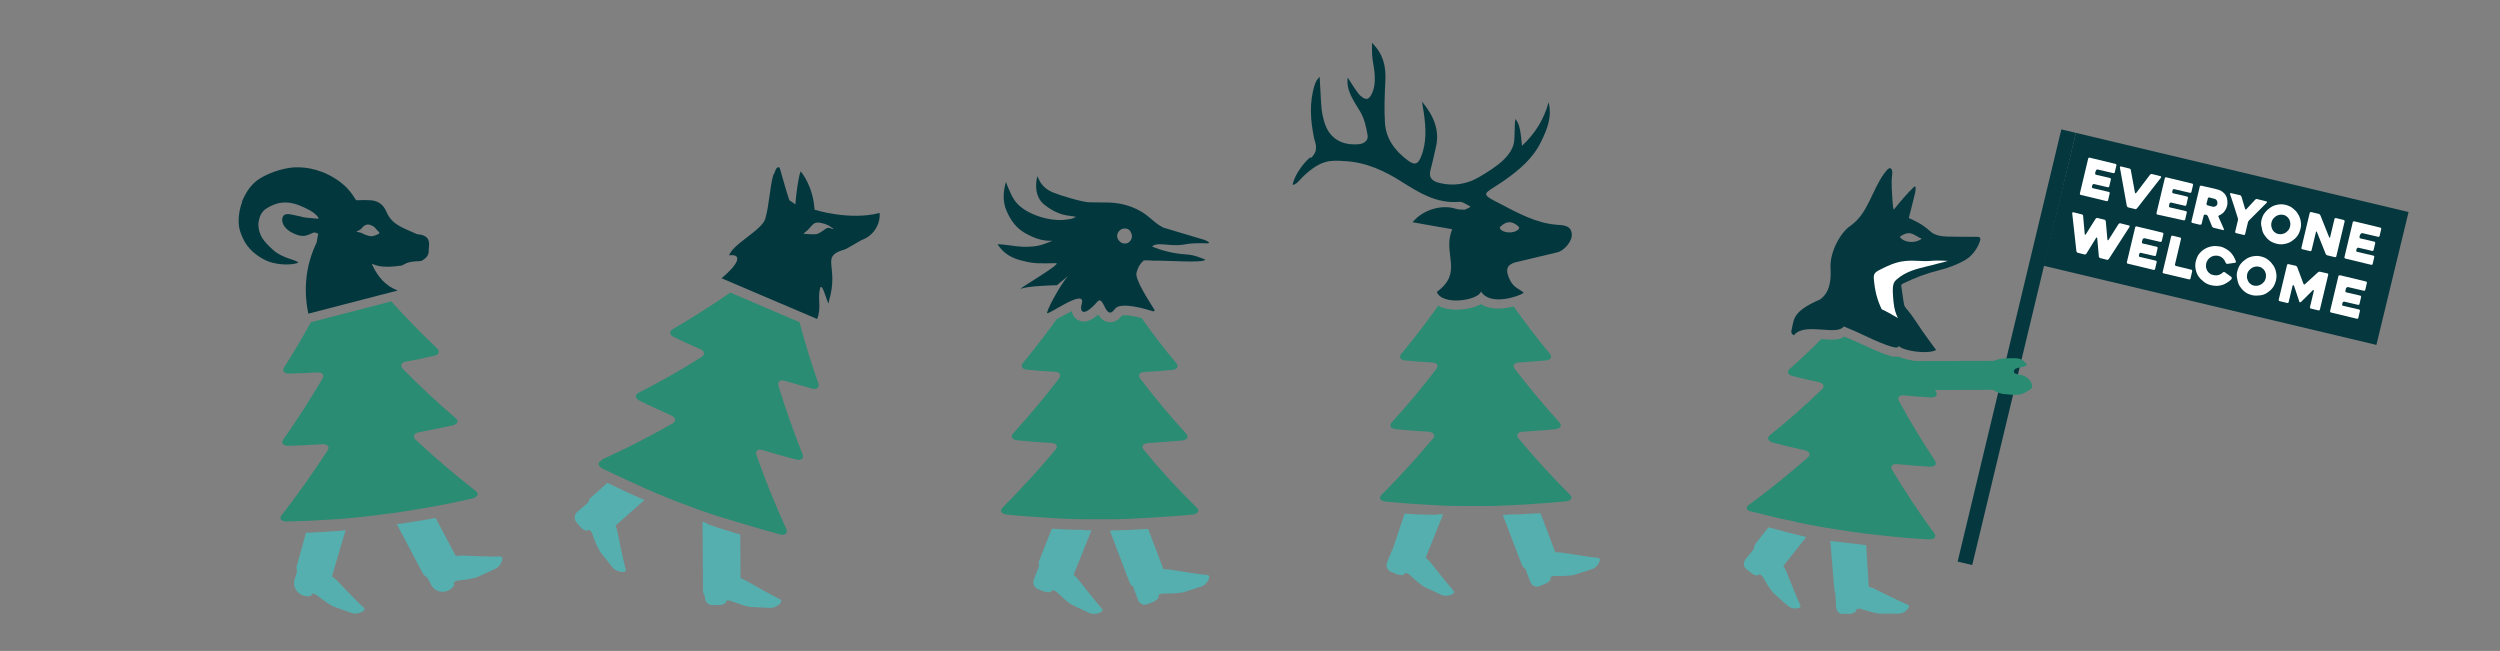 <svg xmlns="http://www.w3.org/2000/svg" xmlns:xlink="http://www.w3.org/1999/xlink" id="Layer_1" x="0px" y="0px" viewBox="0 0 1080 281.2" style="enable-background:new 0 0 1080 281.2;" xml:space="preserve"><rect x="0" y="0" width="1080" height="281.2" fill="#808080" stroke="none"/><style type="text/css">	.st0{clip-path:url(#SVGID_00000092445538514604102370000012889412101290175881_);}	.st1{fill:#55AFAF;}	.st2{fill:#298C73;}	.st3{fill:#05373E;}	.st4{fill:#FFFFFF;}	.st5{clip-path:url(#SVGID_00000119117598298490883070000003218892677343751866_);}	.st6{fill:#03373E;}</style><g>	<g id="Layer_1_00000083774734539278230130000014476940459524392612_">		<g>			<defs>				<rect id="SVGID_1_" x="753.3" y="55.9" width="287.2" height="209.3"></rect>			</defs>			<clipPath id="SVGID_00000176733157173103936610000017046448336349779128_">				<use xlink:href="#SVGID_1_" style="overflow:visible;"></use>			</clipPath>			<g style="clip-path:url(#SVGID_00000176733157173103936610000017046448336349779128_);">				<path class="st1" d="M806.2,235.5l1.1,18c0.8,0.2,1.7,0.5,2.3,0.8c0,0,12.1,6,13.8,6.6c1.6,0.5,1.3,1.3,1.3,1.3     c-0.7,1.6-2.7,2.9-4.5,2.9l-8.3,0c-3.4-0.5-7.1-1.8-7.1-1.8c-1.6-0.6-2.9-0.4-2.9,0.3s-1.3,1.5-3,1.6l-2.4,0.1     c-1.7,0.1-3.2-1.2-3.3-2.9l-0.3-5.9c-0.5-0.5-0.8-6.4-0.9-7.2l-1.3-15.6L806.2,235.5L806.2,235.5z"></path>				<path class="st1" d="M754,241.7l3.7-4.6c0-0.7,0.2-1.5,0.6-2.1l5.7-7.2c5.4,1.5,10.9,2.9,16.3,4.2l-9.9,12.5     c0.5,0.7,0.9,1.5,1.2,2.1c0,0,5,12.6,5.8,14.1c0.9,1.5,0,1.8,0,1.8c-1.6,0.7-4,0.3-5.2-0.9l-6.2-5.5c-2.2-2.7-4-6.1-4-6.1     c-0.8-1.5-1.9-2.3-2.3-1.7s-1.9,0.2-3.3-0.9l-1.9-1.5C753.2,245,753,243,754,241.7"></path>				<path class="st2" d="M755.4,218.2c9-6.6,17.5-13.5,25.6-20.6c1.4-1.2,0.7-2.6-1.4-3.1c-4.6-1-9.1-2.1-13.7-3.3     c-2.2-0.6-2.7-2-1.3-3.2c7.9-6.3,15.4-13,22.5-19.8c1.3-1.3,0.7-2.6-1.3-3.1c-3.9-0.8-7.7-1.7-11.5-2.7c-2-0.5-2.5-1.9-1.1-3.1     c4.4-3.8,8.9-8.1,13.6-12.8c0.1,0,0.2,0,0.3,0c3.8,0.3,7.5,0.6,9.7-1.1l4.4,1.9c13,6.1,16.9,7.4,19,6.7c2.1,1.1,5.5,1.8,8.7,2.1     c2.3,4.4,4.8,8.7,7.4,13c0.9,1.5,0,2.7-2,2.6c-3.9-0.2-7.9-0.5-11.8-0.9c-2-0.2-3,0.9-2.1,2.5c4.7,8.7,9.9,17.2,15.5,25.7     c1,1.5,0.1,2.7-2.2,2.6c-4.7-0.3-9.3-0.6-14-1.1c-2.2-0.2-3.3,0.9-2.3,2.5c5.6,9.3,11.6,18.4,18.2,27.4c1.1,1.5,0.1,2.7-2.3,2.6     c-6.2-0.3-12.3-0.8-18.4-1.5c-1.9-0.2-3.8-0.4-5.6-0.6c-2.4-0.3-4.4-0.5-4.4-0.5s-2-0.3-4.4-0.6c-0.5-0.1-0.9-0.1-1.4-0.2     l-0.4-0.1l-7.3-1.1l-1.1-0.2c-0.5-0.1-0.9-0.2-1.4-0.2c-2.4-0.4-6.3-1.1-8.7-1.6c-1.7-0.3-3.3-0.7-5-1.1c-0.1,0-0.3-0.1-0.4-0.1     c-5.5-1.1-11-2.4-16.4-3.8c-0.6-0.1-1.2-0.3-1.7-0.4C754.5,220.7,753.9,219.2,755.4,218.2"></path>				<path class="st3" d="M820.7,102.3c4.7-3.4,6.2-0.4,9.5,0.8C827.3,105.4,822.3,104.8,820.7,102.3 M775,144.8     c4.6-5.8,18.6,0.5,21.5-3.8l5.6,2.4c9.9,4.7,18.2,8.3,18.1,6c1.8,2.2,12.6,3.8,16.2,1.8c0,0-5.3-7.1-8.3-11.7     c-6.9-10.6-4.7-2.9-6.7-15.6c-0.1-1-0.2-0.9,0.9-1.5c5.2-2.5,9.6-4.2,15.2-5.6c4-1,7.9-2.4,11.5-4.5c2.7-1.6,4.8-4.3,6-7.2     c0.9-2.2,0.7-2.8-1.1-2.8c-4.2,0-8.4,0-12.7-0.1c-2.7-0.1-5.5-0.5-7.5-2.4c-2.7-2.5-5.8-4.2-9.1-5.6c1-4.1,1.8-6.8,2.8-11.2     c0.4-2.6-0.1-2.4-0.3-2.5c-3.2,3-6.2,6.6-9,10.1c-0.3-0.8-0.4-2-0.5-3.2c-0.2-4.5-0.7-7.7-0.2-11.8c0-0.3,0.4-2.3-0.7-2.9     c-0.9-0.4-2.2,1.6-2.7,2.2c-5.5,7.6-7,17.4-14.7,22.7c-4.3,3-8.9,11.3-8.5,18.2c0.3,4.9-0.2,10.6-4.6,13.6     c-12.3,5.3-11.1,8.8-12.3,13.4C773.6,144.5,775,144.8,775,144.8"></path>				<path class="st4" d="M809.5,120.4c-0.2-1.8,0.4-2.7,2.1-3.6c4-2.1,7.4-3.6,11.1-4c2.4-0.3,4.2-0.2,6.1-0.1     c1.9,0.1,3.9,0.2,6.6-0.1c1.1-0.1,2.3,0,3.6,0c0.8,0,1.6,0.1,2.5,0.1c-1.7,0.5-3,0.9-4.5,1.2c-0.7,0.2-1.4,0.4-2.2,0.6l-2.1,0.5     c-4.6,1.1-9.4,2.3-13.2,5.6c-1.7,1.4-2.2,2.6-1.5,9.8c0.3,3.3,1.1,5.4,1.9,7c-2.5-1.5-5.4-3.1-7-3.8     C810.9,129.5,809.9,125.5,809.5,120.4"></path>			</g>		</g>		<polygon class="st3" points="882.8,114.8 1026.6,149 1040.5,91.6 896.8,57.4   "></polygon>		<polygon class="st3" points="890.5,55.9 845.7,242.6 852,244.1 896.8,57.4   "></polygon>		<g>			<defs>				<rect id="SVGID_00000076605065625035071540000010750307872691913903_" x="753.3" y="55.9" width="287.2" height="209.3"></rect>			</defs>			<clipPath id="SVGID_00000039812909564709289160000012292736630181116599_">				<use xlink:href="#SVGID_00000076605065625035071540000010750307872691913903_" style="overflow:visible;"></use>			</clipPath>			<g style="clip-path:url(#SVGID_00000039812909564709289160000012292736630181116599_);">				<path class="st2" d="M874,155.8c-1.7-1.5-4.7-1-7.2-1c-2,0-3.9,0.4-5.4,1.1l-41.1,0.1v12.5l40.7-0.1c1.6,1.1,3.5,1.9,5.6,1.9     c1.5,0,5.6,1.1,8.7-1c1.2-0.8,2.9-1.3,2.6-2.6c-0.2-1.4-0.8-2.5-2.6-3.8c-2.1-1.5-5.3-0.8-5.3-2.4c0-2.4,4.8-1.2,5.6-3.1"></path>			</g>		</g>		<g>			<path class="st4" d="M905.3,74l-0.2,0.9c0,0.1,0,0.3,0.1,0.4c0.1,0.1,0.2,0.2,0.3,0.2l6,1.4c0.1,0,0.3,0.1,0.3,0.2    c0.1,0.1,0.1,0.3,0.1,0.4l-0.7,3c0,0.1-0.1,0.3-0.2,0.3c-0.1,0.1-0.3,0.1-0.4,0.1l-6-1.4c-0.1,0-0.3,0-0.4,0.1    c-0.1,0.1-0.2,0.2-0.3,0.3l-0.2,0.8c0,0.1,0,0.3,0.1,0.4c0.1,0.1,0.2,0.2,0.3,0.2l6.9,1.6c0.1,0,0.3,0.1,0.3,0.2    c0.1,0.1,0.1,0.3,0.1,0.4l-0.7,3c0,0.1-0.1,0.3-0.2,0.3c-0.1,0.1-0.3,0.1-0.4,0.1l-11.2-2.7c-0.1,0-0.3-0.1-0.3-0.2    c-0.1-0.1-0.1-0.3-0.1-0.4l3.6-15.1c0-0.1,0.1-0.3,0.2-0.3c0.1-0.1,0.3-0.1,0.4-0.1l11.2,2.7c0.1,0,0.3,0.1,0.3,0.2    c0.1,0.1,0.1,0.3,0.1,0.4l-0.7,3c0,0.1-0.1,0.3-0.2,0.3c-0.1,0.1-0.3,0.1-0.4,0.1l-6.9-1.6c-0.1,0-0.3,0-0.4,0.1    C905.4,73.8,905.4,73.9,905.3,74L905.3,74z"></path>			<path class="st4" d="M918.8,89l-3-16.6c0-0.2,0-0.3,0.1-0.4c0.1-0.1,0.2-0.1,0.4-0.1l3.6,0.9c0.1,0,0.3,0.1,0.4,0.2    c0.1,0.1,0.2,0.3,0.2,0.4l1.8,9.8c0,0.1,0.1,0.2,0.2,0.3c0.1,0,0.2,0,0.3-0.1l6-7.9c0,0,0.2-0.2,0.4-0.3c0.2-0.1,0.3-0.1,0.5,0    l3.6,0.9c0.2,0,0.3,0.1,0.3,0.3c0,0.1,0,0.3-0.1,0.4L923.2,90c0,0-0.2,0.2-0.4,0.3c-0.2,0.1-0.3,0.1-0.5,0l-2.9-0.7    c-0.1,0-0.3-0.1-0.4-0.3C918.9,89.2,918.8,89.1,918.8,89L918.8,89z"></path>			<path class="st4" d="M938.6,82l-0.2,0.9c0,0.1,0,0.3,0.1,0.4c0.1,0.1,0.2,0.2,0.3,0.2l6,1.4c0.1,0,0.3,0.1,0.3,0.2    c0.1,0.1,0.1,0.3,0.1,0.4l-0.7,3c0,0.1-0.1,0.3-0.2,0.3c-0.1,0.1-0.3,0.1-0.4,0.1l-6-1.4c-0.1,0-0.3,0-0.4,0.1    c-0.1,0.1-0.2,0.2-0.3,0.3L937,89c0,0.1,0,0.3,0.1,0.4c0.1,0.1,0.2,0.2,0.3,0.2l6.9,1.6c0.1,0,0.3,0.1,0.3,0.2    c0.1,0.1,0.1,0.3,0.1,0.4l-0.7,3c0,0.1-0.1,0.3-0.2,0.3c-0.1,0.1-0.3,0.1-0.4,0.1L932,92.7c-0.1,0-0.3-0.1-0.3-0.2    c-0.1-0.1-0.1-0.3-0.1-0.4l3.6-15.1c0-0.1,0.1-0.3,0.2-0.3c0.1-0.1,0.3-0.1,0.4-0.1l11.2,2.7c0.1,0,0.3,0.1,0.3,0.2    c0.1,0.1,0.1,0.3,0.1,0.4l-0.7,3c0,0.1-0.1,0.3-0.2,0.3c-0.1,0.1-0.3,0.1-0.4,0.1l-6.9-1.6c-0.1,0-0.3,0-0.4,0.1    C938.7,81.8,938.6,81.9,938.6,82L938.6,82z"></path>			<path class="st4" d="M950.4,97.1l-3.3-0.8c-0.1,0-0.3-0.1-0.3-0.2c-0.1-0.1-0.1-0.3-0.1-0.4l3.6-15.1c0-0.1,0.1-0.3,0.2-0.3    c0.1-0.1,0.3-0.1,0.4-0.1l6.9,1.6c0.8,0.2,1.6,0.5,2.2,1c0.7,0.5,1.2,1,1.5,1.6c0.4,0.6,0.6,1.3,0.7,2.1c0.1,0.8,0.1,1.6-0.1,2.4    c-0.1,0.5-0.3,0.9-0.5,1.4c-0.2,0.4-0.5,0.8-0.8,1.2s-0.6,0.7-1,0.9c-0.4,0.3-0.7,0.5-1.1,0.6c-0.1,0.1-0.2,0.1-0.3,0.3    c-0.1,0.1-0.1,0.2,0,0.4c0.4,0.9,0.8,1.8,1.2,2.7s0.8,1.8,1.1,2.5c0.1,0.1,0,0.3,0,0.4c-0.1,0.1-0.2,0.2-0.3,0.1l-4.1-1    c-0.1,0-0.3-0.1-0.4-0.2c-0.1-0.1-0.3-0.3-0.3-0.4c-0.3-0.7-0.6-1.5-0.9-2.2s-0.6-1.5-0.9-2.2c-0.1-0.1-0.2-0.3-0.3-0.4    c-0.1-0.1-0.3-0.2-0.4-0.2l-0.5-0.1c-0.1,0-0.3,0-0.4,0.1c-0.1,0.1-0.2,0.2-0.2,0.3l-0.9,3.6c0,0.1-0.1,0.3-0.2,0.3    C950.8,97,950.6,97,950.4,97.1L950.4,97.1z M953.6,88.7l2.3,0.6c0.2,0,0.4,0,0.6,0c0.2,0,0.4-0.1,0.6-0.2    c0.2-0.1,0.4-0.2,0.5-0.4c0.2-0.2,0.3-0.4,0.3-0.7c0-0.1,0-0.3,0-0.5c0-0.2,0-0.4-0.1-0.6c-0.1-0.2-0.2-0.4-0.4-0.6    c-0.2-0.2-0.4-0.3-0.7-0.4l-2.3-0.6c-0.1,0-0.3,0-0.4,0.1c-0.1,0.1-0.2,0.2-0.2,0.3l-0.6,2.3c0,0.1,0,0.3,0.1,0.4    C953.4,88.6,953.5,88.6,953.6,88.7L953.6,88.7z"></path>			<path class="st4" d="M979.2,87.6l-7.6,7.6c0,0-0.2,0.3-0.3,0.4c-0.1,0.2-0.2,0.3-0.2,0.5l-1.2,5c0,0.1-0.1,0.3-0.2,0.3    c-0.1,0.1-0.3,0.1-0.4,0.1l-3.3-0.8c-0.1,0-0.3-0.1-0.3-0.2c-0.1-0.1-0.1-0.3-0.1-0.4l1.2-5c0-0.1,0-0.3,0-0.5    c0-0.2,0-0.4-0.1-0.5c-0.5-1.7-1.1-3.4-1.6-5.1c-0.6-1.7-1.1-3.4-1.7-5.1c0-0.1,0-0.3,0-0.4c0.1-0.1,0.2-0.2,0.3-0.1l3.9,0.9    c0.1,0,0.3,0.1,0.4,0.2c0.1,0.1,0.2,0.3,0.3,0.4l1.6,5.4c0,0.1,0.1,0.2,0.2,0.2c0.1,0,0.2,0,0.3-0.1l3.8-4.1c0,0,0.2-0.2,0.4-0.3    c0.2,0,0.3-0.1,0.5,0l4,1c0.1,0,0.2,0.1,0.3,0.2C979.4,87.3,979.3,87.4,979.2,87.6L979.2,87.6z"></path>			<path class="st4" d="M977,94.9c0.3-1.1,0.7-2.2,1.5-3.1c0.7-0.9,1.5-1.6,2.4-2.2c0.9-0.6,1.9-1,3.1-1.2c1.1-0.2,2.2-0.2,3.4,0.1    c1.1,0.3,2.2,0.7,3.1,1.5c0.9,0.7,1.7,1.5,2.2,2.4c0.6,0.9,1,2,1.2,3.1c0.2,1.1,0.2,2.2-0.1,3.4c-0.3,1.1-0.7,2.2-1.4,3.1    c-0.7,0.9-1.5,1.6-2.4,2.2c-0.9,0.6-2,1-3.1,1.2c-1.1,0.2-2.2,0.2-3.4-0.1c-1.1-0.3-2.2-0.7-3.1-1.4c-0.9-0.7-1.6-1.5-2.2-2.4    s-1-2-1.1-3.1C976.7,97.2,976.7,96.1,977,94.9L977,94.9z M981.3,96c-0.1,0.6-0.2,1.1-0.1,1.7c0.1,0.5,0.3,1.1,0.5,1.5    c0.3,0.5,0.6,0.9,1.1,1.2c0.4,0.4,0.9,0.6,1.5,0.7c0.5,0.1,1.1,0.1,1.6,0c0.5-0.1,1-0.3,1.5-0.6c0.5-0.3,0.8-0.7,1.2-1.1    c0.3-0.4,0.6-1,0.7-1.5c0.1-0.5,0.2-1.1,0.1-1.7c-0.1-0.6-0.3-1.1-0.5-1.5c-0.3-0.5-0.6-0.9-1.1-1.2c-0.4-0.4-0.9-0.6-1.5-0.7    c-0.5-0.1-1.1-0.1-1.6,0c-0.5,0.1-1,0.3-1.5,0.6c-0.4,0.3-0.8,0.7-1.2,1.1C981.7,94.9,981.5,95.4,981.3,96L981.3,96z"></path>			<path class="st4" d="M1012.9,95.6l-3.6,15.1c0,0.1-0.1,0.3-0.2,0.3c-0.1,0.1-0.3,0.1-0.4,0.1l-3.3-0.8c-0.1,0-0.3-0.1-0.4-0.2    c-0.1-0.1-0.2-0.3-0.3-0.4l-3.8-9.5c-0.1-0.1-0.1-0.2-0.2-0.2c-0.1,0-0.2,0.1-0.2,0.2l-1.9,7.9c0,0.1-0.1,0.3-0.2,0.3    c-0.1,0.1-0.3,0.1-0.4,0.1l-3.3-0.8c-0.1,0-0.3-0.1-0.4-0.2c-0.1-0.1-0.1-0.3-0.1-0.4l3.6-15.1c0-0.1,0.1-0.3,0.2-0.3    c0.1-0.1,0.3-0.1,0.4-0.1l3.3,0.8c0.1,0,0.3,0.1,0.4,0.2c0.1,0.1,0.2,0.3,0.3,0.4l3.8,9.5c0.1,0.1,0.1,0.2,0.2,0.2    c0.1,0,0.2-0.1,0.2-0.2l1.9-7.9c0-0.1,0.1-0.3,0.2-0.3c0.1-0.1,0.3-0.1,0.4-0.1l3.3,0.8c0.1,0,0.3,0.1,0.3,0.2    C1012.9,95.3,1012.9,95.4,1012.9,95.6L1012.9,95.6z"></path>			<path class="st4" d="M1019.5,101.5l-0.2,0.9c0,0.1,0,0.3,0.1,0.4c0.1,0.1,0.2,0.2,0.3,0.2l6,1.4c0.1,0,0.3,0.1,0.3,0.2    c0.1,0.1,0.1,0.3,0.1,0.4l-0.7,3c0,0.1-0.1,0.3-0.2,0.3c-0.1,0.1-0.3,0.1-0.4,0.1l-6-1.4c-0.1,0-0.3,0-0.4,0.1    c-0.1,0.1-0.2,0.2-0.3,0.3l-0.2,0.8c0,0.1,0,0.3,0.1,0.4c0.1,0.1,0.2,0.2,0.3,0.2l6.9,1.6c0.1,0,0.3,0.1,0.4,0.2    c0.1,0.1,0.1,0.3,0.1,0.4l-0.7,3c0,0.1-0.1,0.3-0.2,0.3c-0.1,0.1-0.3,0.1-0.4,0.1l-11.2-2.7c-0.1,0-0.3-0.1-0.3-0.2    c-0.1-0.1-0.1-0.3-0.1-0.4l3.6-15.1c0-0.1,0.1-0.3,0.2-0.3c0.1-0.1,0.3-0.1,0.4-0.1l11.2,2.7c0.1,0,0.3,0.1,0.4,0.2    c0.1,0.1,0.1,0.3,0.1,0.4l-0.7,3c0,0.1-0.1,0.3-0.2,0.3c-0.1,0.1-0.3,0.1-0.4,0.1l-6.9-1.6c-0.1,0-0.3,0-0.4,0.1    C1019.7,101.2,1019.6,101.3,1019.5,101.5L1019.5,101.5z"></path>			<path class="st4" d="M895.2,92.2c0-0.2,0-0.4,0.1-0.4c0.1-0.1,0.2-0.1,0.4-0.1l3.6,0.9c0.1,0,0.3,0.1,0.4,0.2    c0.1,0.1,0.2,0.3,0.2,0.4l0.7,7.9c0,0.2,0.1,0.3,0.2,0.3c0.1,0,0.2,0,0.3-0.2l4.2-6.7c0.1-0.1,0.2-0.2,0.4-0.3    c0.2-0.1,0.3-0.1,0.5,0l2.9,0.7c0.2,0,0.3,0.1,0.4,0.3c0.1,0.1,0.2,0.3,0.2,0.4l0.7,7.9c0,0.2,0.1,0.3,0.2,0.3    c0.1,0,0.2,0,0.3-0.2l4.3-6.8c0.1-0.1,0.2-0.2,0.4-0.3c0.2-0.1,0.3-0.1,0.5,0l3.6,0.9c0.2,0,0.3,0.1,0.3,0.3c0,0.1,0,0.3-0.1,0.4    l-8.9,13.8c-0.1,0.1-0.2,0.2-0.4,0.3c-0.2,0.1-0.3,0.1-0.5,0l-2.8-0.7c-0.2,0-0.3-0.1-0.4-0.3c-0.1-0.1-0.2-0.3-0.2-0.4l-0.7-7.9    c0-0.2-0.1-0.3-0.2-0.3s-0.2,0-0.3,0.2l-4.2,6.8c-0.1,0.1-0.2,0.2-0.4,0.3c-0.2,0.1-0.3,0.1-0.5,0l-2.8-0.7    c-0.2,0-0.3-0.1-0.4-0.3c-0.1-0.1-0.2-0.3-0.2-0.4L895.2,92.2L895.2,92.2z"></path>			<path class="st4" d="M925.5,103.7l-0.2,0.9c0,0.1,0,0.3,0.1,0.4c0.1,0.1,0.2,0.2,0.3,0.2l6,1.4c0.1,0,0.3,0.1,0.3,0.2    c0.1,0.1,0.1,0.3,0.1,0.4l-0.7,3c0,0.1-0.1,0.3-0.2,0.3c-0.1,0.1-0.3,0.1-0.4,0.1l-6-1.4c-0.1,0-0.3,0-0.4,0.1    c-0.1,0.1-0.2,0.2-0.2,0.3l-0.2,0.8c0,0.1,0,0.3,0.1,0.4c0.1,0.1,0.2,0.2,0.3,0.2l6.9,1.6c0.1,0,0.3,0.1,0.3,0.2    c0.1,0.1,0.1,0.3,0.1,0.4l-0.7,3c0,0.1-0.1,0.3-0.2,0.3c-0.1,0.1-0.3,0.1-0.4,0.1l-11.2-2.7c-0.1,0-0.3-0.1-0.3-0.2    c-0.1-0.1-0.1-0.3-0.1-0.4l3.6-15.1c0-0.1,0.1-0.3,0.2-0.3c0.1-0.1,0.3-0.1,0.4-0.1l11.2,2.7c0.1,0,0.3,0.1,0.3,0.2    c0.1,0.1,0.1,0.3,0.1,0.4l-0.7,3c0,0.1-0.1,0.3-0.2,0.3c-0.1,0.1-0.3,0.1-0.4,0.1l-6.9-1.6c-0.1,0-0.3,0-0.4,0.1    C925.6,103.4,925.5,103.5,925.5,103.7L925.5,103.7z"></path>			<path class="st4" d="M947,117.3l-0.7,3c0,0.1-0.1,0.3-0.2,0.3c-0.1,0.1-0.3,0.1-0.4,0.1l-11-2.6c-0.2,0-0.3-0.1-0.4-0.3    c-0.1-0.1-0.1-0.3,0-0.4l3.6-15.1c0-0.1,0.1-0.3,0.2-0.4c0.1-0.1,0.3-0.1,0.4-0.1l3.3,0.8c0.1,0,0.3,0.1,0.3,0.2    c0.1,0.1,0.1,0.3,0.1,0.4l-2.6,11c0,0.1,0,0.3,0,0.4c0.1,0.1,0.2,0.2,0.4,0.3l6.6,1.6c0.1,0,0.3,0.1,0.4,0.2    C947,117,947,117.1,947,117.3L947,117.3z"></path>			<path class="st4" d="M964,120.6c-0.6,0.6-1.2,1.1-1.9,1.5c-0.7,0.4-1.3,0.8-2.1,1c-0.7,0.2-1.5,0.4-2.3,0.4    c-0.8,0-1.7-0.1-2.6-0.3c-1.2-0.3-2.2-0.8-3.1-1.5c-0.9-0.7-1.7-1.5-2.3-2.4s-1-2-1.2-3.1c-0.2-1.1-0.2-2.2,0.1-3.4    c0.3-1.1,0.7-2.2,1.4-3.1c0.7-0.9,1.5-1.6,2.5-2.2c1-0.6,2-0.9,3.1-1.1c1.1-0.2,2.3-0.1,3.5,0.1c1,0.2,1.8,0.6,2.5,1    c0.7,0.4,1.4,0.9,1.9,1.4s1,1.2,1.4,1.8c0.4,0.7,0.7,1.4,1,2.2c0,0.1,0,0.3,0,0.4c-0.1,0.1-0.2,0.2-0.3,0.2l-3.4,0.5    c-0.2,0-0.3,0-0.4-0.1c-0.1-0.1-0.2-0.2-0.3-0.4c-0.3-0.8-0.7-1.4-1.2-1.9c-0.5-0.5-1.2-0.9-2.1-1.1c-0.6-0.1-1.1-0.1-1.7,0    c-0.6,0.1-1.1,0.3-1.5,0.6c-0.5,0.3-0.9,0.7-1.2,1.1c-0.3,0.5-0.6,1-0.7,1.5c-0.1,0.6-0.2,1.1-0.1,1.7c0.1,0.6,0.3,1.1,0.5,1.5    c0.3,0.5,0.6,0.9,1.1,1.2c0.4,0.4,0.9,0.6,1.5,0.7c0.8,0.2,1.6,0.2,2.3,0c0.7-0.2,1.4-0.6,1.9-1.1c0.1-0.1,0.2-0.2,0.4-0.2    c0.2,0,0.3,0,0.4,0.1l2.8,2c0.1,0.1,0.2,0.2,0.2,0.3C964.1,120.4,964.1,120.5,964,120.6L964,120.6z"></path>			<path class="st4" d="M966.5,117.2c0.3-1.1,0.7-2.2,1.4-3.1c0.7-0.9,1.5-1.6,2.4-2.2c0.9-0.6,1.9-1,3.1-1.2    c1.1-0.2,2.2-0.2,3.4,0.1c1.1,0.3,2.2,0.7,3.1,1.5c0.9,0.7,1.6,1.5,2.2,2.4c0.6,0.9,1,2,1.2,3.1c0.2,1.1,0.2,2.2-0.1,3.4    c-0.3,1.1-0.7,2.2-1.4,3.1c-0.7,0.9-1.5,1.6-2.4,2.2c-0.9,0.6-2,1-3.1,1.1s-2.2,0.2-3.4-0.1s-2.2-0.7-3.1-1.4    c-0.9-0.7-1.6-1.5-2.2-2.4c-0.6-0.9-0.9-2-1.1-3.1C966.2,119.4,966.2,118.3,966.5,117.2L966.5,117.2z M970.8,118.3    c-0.1,0.6-0.2,1.1-0.1,1.7c0.1,0.5,0.3,1.1,0.5,1.5c0.3,0.5,0.6,0.9,1.1,1.2c0.4,0.4,0.9,0.6,1.5,0.7c0.5,0.1,1.1,0.1,1.6,0    c0.5-0.1,1-0.3,1.5-0.6c0.5-0.3,0.8-0.7,1.2-1.1c0.3-0.4,0.6-1,0.7-1.5c0.1-0.5,0.1-1.1,0.1-1.6c-0.1-0.6-0.3-1.1-0.5-1.5    c-0.3-0.5-0.6-0.9-1.1-1.2c-0.4-0.4-0.9-0.6-1.5-0.7c-0.5-0.1-1.1-0.1-1.6,0c-0.5,0.1-1,0.3-1.5,0.6c-0.4,0.3-0.8,0.7-1.2,1.1    C971.2,117.2,971,117.7,970.8,118.3L970.8,118.3z"></path>			<path class="st4" d="M1005.8,118.7l-3.6,15c0,0.1-0.1,0.3-0.2,0.3c-0.1,0.1-0.3,0.1-0.4,0.1l-3.3-0.8c-0.1,0-0.3-0.1-0.3-0.2    c-0.1-0.1-0.1-0.3-0.1-0.4l1.7-7.1c0-0.1,0-0.2-0.1-0.3c-0.1,0-0.3,0-0.4,0.1l-5.1,5.1c0,0-0.2,0.1-0.4,0.1    c-0.2,0-0.3-0.1-0.3-0.3l-2.3-6.9c0-0.1-0.1-0.2-0.3-0.2c-0.1,0-0.2,0-0.3,0.2l-1.7,7.1c0,0.1-0.1,0.3-0.2,0.3    c-0.1,0.1-0.3,0.1-0.4,0.1l-3.3-0.8c-0.1,0-0.3-0.1-0.3-0.2c-0.1-0.1-0.1-0.3-0.1-0.4l3.6-15c0-0.1,0.1-0.3,0.2-0.3    c0.1-0.1,0.3-0.1,0.4-0.1l3.1,0.7c0.1,0,0.3,0.1,0.4,0.2c0.1,0.1,0.2,0.3,0.3,0.4l2.7,7.2c0.1,0.1,0.1,0.2,0.3,0.3    c0.1,0,0.2,0,0.3-0.1l5.7-5.2c0,0,0.3-0.2,0.4-0.2c0.2,0,0.4,0,0.5,0l3.1,0.7c0.1,0,0.3,0.1,0.3,0.2    C1005.8,118.4,1005.8,118.6,1005.8,118.7L1005.8,118.7z"></path>			<path class="st4" d="M1013.4,124.8l-0.2,0.9c0,0.1,0,0.3,0.1,0.4c0.1,0.1,0.2,0.2,0.3,0.2l6,1.4c0.1,0,0.3,0.1,0.3,0.2    c0.1,0.1,0.1,0.3,0.1,0.4l-0.7,3c0,0.1-0.1,0.3-0.2,0.3c-0.1,0.1-0.3,0.1-0.4,0.1l-6-1.4c-0.1,0-0.3,0-0.4,0.1    c-0.1,0.1-0.2,0.2-0.3,0.3l-0.2,0.8c0,0.1,0,0.3,0.1,0.4c0.1,0.1,0.2,0.2,0.3,0.2l6.9,1.6c0.1,0,0.3,0.1,0.3,0.2    c0.1,0.1,0.1,0.3,0.1,0.4l-0.7,3c0,0.1-0.1,0.3-0.2,0.3c-0.1,0.1-0.3,0.1-0.4,0.1l-11.2-2.7c-0.1,0-0.3-0.1-0.3-0.2    c-0.1-0.1-0.1-0.3-0.1-0.4l3.6-15.1c0-0.1,0.1-0.3,0.3-0.3c0.1-0.1,0.3-0.1,0.4-0.1l11.2,2.7c0.1,0,0.3,0.1,0.3,0.2    c0.1,0.1,0.1,0.3,0.1,0.4l-0.7,3c0,0.1-0.1,0.3-0.2,0.3c-0.1,0.1-0.3,0.1-0.4,0.1l-6.9-1.6c-0.1,0-0.3,0-0.4,0.1    C1013.5,124.5,1013.4,124.6,1013.4,124.8L1013.4,124.8z"></path>		</g>	</g></g><g>	<g id="Layer_1_00000115509202829848693930000011970576964141944462_">		<g>			<path class="st1" d="M620.7,222.4c-2.4,0-6.4-0.1-8.8-0.2c-1.7-0.1-3.4-0.2-5.1-0.3l-5.4,16.1c-0.3,0.7-0.2-1.2,0-0.5l-2.2,5.5    c-0.6,1.6,0.2,3.5,1.8,4.1l2.2,0.9c1.6,0.6,3.2,0.6,3.5-0.1c0.3-0.7,1.5-0.3,2.8,0.9c0,0,2.8,2.8,5.7,4.7l7.5,3.5    c1.6,0.7,3.9,0.4,5.3-0.7c0,0,0.6-0.6-0.6-1.8c-1.3-1.2-9.7-11.9-9.7-11.9c-0.5-0.5-1.1-1.1-1.8-1.7l7.5-18.7h-1.1    c-0.5,0-0.9,0-1.4,0L620.7,222.4z"></path>			<path class="st1" d="M651,222.4c-0.5,0-0.9,0-1.4,0h-0.4l8.3,21.8c0.3,0.7,0.8,1.2,1.5,1.6l2.1,5.6c0.6,1.6,2.4,2.5,4,1.8    l2.2-0.9c1.6-0.6,2.8-1.7,2.5-2.4c-0.3-0.7,0.9-1.2,2.6-1.1c0,0,3.9,0.2,7.4-0.4l7.9-2.5c1.7-0.5,3.2-2.4,3.5-4.1    c0,0,0.1-0.9-1.6-0.9c-1.8-0.1-15.2-2.2-15.2-2.2c-0.7-0.1-1.6-0.1-2.5-0.1l-6.4-16.9c-1.9,0.1-3.8,0.2-5.7,0.3    c-2.5,0.2-4.4,0.2-4.4,0.2s-2,0.1-4.4,0.1L651,222.4z"></path>			<g>				<path class="st2" d="M619,189.5c-7,8.3-14.3,16.4-22.2,24.3c-1.3,1.3-0.5,2.7,1.9,2.9c6.4,0.6,12.7,1.1,19.1,1.4     c1.7,0.1,3.4,0.2,5.1,0.3c2.4,0.1,6.4,0.2,8.8,0.2c0.5,0,0.9,0,1.4,0h8.8c0.5,0,0.9,0,1.4,0c2.5-0.1,4.4-0.1,4.4-0.1     c0-0.1,2-0.1,4.4-0.2c1.9-0.1,3.8-0.2,5.7-0.3c6.1-0.4,12.3-0.8,18.5-1.4c2.5-0.2,3.3-1.6,1.9-2.9c-7.9-7.9-15.3-16-22.2-24.3     c-1.2-1.5-0.4-2.8,1.9-2.9c4.7-0.3,9.4-0.6,14-1.1c2.2-0.2,3-1.5,1.8-2.9c-6.8-7.5-13.2-15.2-19.3-23.1     c-1.1-1.4-0.4-2.7,1.7-2.8c3.9-0.2,7.9-0.6,11.8-0.9c2-0.2,2.8-1.5,1.6-2.9c-5.5-6.7-10.7-13.5-15.6-20.4     c-2,0.5-4.3,0.9-6.5,0.9c-3.4,0-5.9-0.8-7.6-1.9c-3.3,1.8-7.9,2.4-10.6,2.4c-3.2,0-5.8-0.6-7.9-1.7c-5,7-10.2,13.9-15.9,20.7     c-1.2,1.4-0.5,2.8,1.6,2.9c3.9,0.4,7.9,0.7,11.8,0.9c2,0.1,2.8,1.3,1.7,2.8c-6,7.8-12.4,15.6-19.3,23.1     c-1.2,1.4-0.5,2.7,1.8,2.9c4.7,0.5,9.4,0.8,14,1.1C619.4,186.7,620.3,188,619,189.5L619,189.5z"></path>				<path class="st6" d="M565.8,68.1c-6.5,6.1-7.4,11.7-7.4,11.7c1.3,0.3,3.2-2.2,4.5-3.5c7.8-7.4,11.8-7.1,18.1-6.7     c9.2,0.5,17.1,4.2,24.5,8.9c7.5,4.7,15,9.5,24.8,8.7c1.6-0.2,3.3,1.3,4.9,2c-0.1,0.5-1.3,0.8-2.5,1.4c-2-0.2-2.2,0.1-4.1-0.5     c-6-1.8-13.9,0.5-18.4,5.9c5.9,1.1,11.5,2,17.1,3c0,0-0.2,0.8-0.5,1.6c-3,9.8,5.1,17.4-6.1,25.5c2.3,6.1,18,3.7,19.1-0.2     c3.9,6.5,16.5,2,18.1,0.8c0.2-0.1,0.4-0.3,0.2-0.4c-1.5-1.3-3.9-1.9-5.6-4.9c-2.5-4.9-1.6-7,2.2-8.1c6-1.4,12.1-2.9,18.1-4.3     c3.1-0.8,6.6-5,6.2-8c-0.4-3.7-3.6-3.7-6.4-3.9c-9.1-0.7-16.9-5.1-24.6-9.1c-9.2-4.7-7.1-3.9,1.5-9.8     c6.6-4.6,12.6-9.6,16.1-16.7c3-6,4.9-11.2,3.4-17.3c-2,7.2-5.7,13.4-11.5,18.8c-0.5-5-0.8-9.5-2.9-11.6     c-0.3,2.3-0.2,5.4-0.4,8.6c-0.2,7.2-8,12.2-14.9,16.3c-5.3,3.2-11.3,4.3-17.6,2.7c-3.2-0.8-4.6-2.4-3.7-5.7     c0.9-3.2,1.5-6.4,2.3-9.7c1.8-7.5-1.1-13.8-6-19.7c0.3,1.6,0.5,3.2,0.8,4.9c0.9,6.4,1.3,12.9-1.3,19.1c-1.3,3.2-2.8,3.5-5.6,1.4     c-5.7-4.2-9.5-9.5-9.9-16.3c-0.4-6.1-0.1-12.4,0.2-18.6c0.2-5.8-0.9-11.1-5.8-15.9c0,1.3,0,2,0,2.6c-0.1,6.1,1.4,7.9,1.2,14     c-0.1,3.6-1.8,7.4-3.3,7.6c-1.2,0.2-2.8-1.1-3.6-2.1c-1.8-2.2-3.1-4.6-4.8-7.1c-0.7,5.9,2.7,10.1,5.4,14.7     c1.8,3,2.6,6.7,3.2,10.2c0.4,2.1-1.3,3.7-3.9,3.9c-7.4,0.6-12.6-2.6-14.7-9.3c-0.6-2-1.1-4.1-1.3-6.2c-0.4-4.6-0.5-9.1-0.8-13.6     c-1.1,1-1.7,2.1-2.1,3.3c-2.5,7.7-1.9,15.5-0.3,23.3c0.4,1.7,2.2,5-1.2,8.3L565.8,68.1z M647.9,98.2c0,0,1.9-2.2,4.2-2.2     s4.2,2.2,4.2,2.2c0,1.2-1.9,2.2-4.2,2.2C649.8,100.4,647.9,99.4,647.9,98.2z"></path>			</g>		</g>	</g></g><g>	<g id="Layer_1_00000161607670482968155420000012528175786475859390_">		<g>			<path class="st1" d="M146.9,229.3c-2.6,0.2-6.7,0.5-9.2,0.6c-1.2,0.1-2.3,0.1-3.5,0.2h-2l-4,14.4c-0.2,0.6-0.1,1.2,0,1.7    c0.1,0.5,0.1,1-0.1,1.4l-0.8,2.6c-1,3,0.8,6.2,3.8,7.1l0,0c1.7,0.5,3.3,0.4,3.5-0.4c0.2-0.8,1.6-0.4,2.9,0.7c0,0,3,2.5,6.1,4.2    c0.1,0.1,0.4,0.2,0.4,0.2l7.9,2.8c1.7,0.6,4.1,0.1,5.4-1.2c0,0,0.7-0.6-0.8-1.7c-1.4-1.1-11.1-11.3-11.1-11.3    c-0.5-0.5-1.2-1.1-2-1.6l5.9-20l-1.1,0.1C147.9,229.3,147.4,229.4,146.9,229.3L146.9,229.3z"></path>			<path class="st1" d="M173.2,226.2c-0.5,0.1-1,0.1-1.4,0.2h-0.4l11.3,21.4c0.3,0.5,0.7,0.9,1.2,1.2c0.4,0.2,0.7,0.7,1,1.1l1.3,2.5    c1.4,2.8,4.9,3.9,7.7,2.4l0,0c1.6-0.9,2.6-2.2,2.2-2.8s0.8-1.4,2.6-1.5c0,0,3.8-0.3,7.3-1.3c0.1-0.1,0.4-0.2,0.4-0.2l7.6-3.5    c1.6-0.7,3-2.8,3-4.6c0,0,0-0.9-1.8-0.7s-15.8-0.4-15.8-0.4c-0.7,0-1.6,0.1-2.5,0.2l-7.9-14.9l-0.8-1.5c-1.3,0.2-4.5,0.7-5.9,1    c-2.5,0.4-4.5,0.7-4.5,0.7s-2,0.3-4.5,0.7L173.2,226.2z"></path>			<path class="st2" d="M141.5,194.6c-6.1,9.4-12.7,18.8-19.8,27.9c-1.3,1.6-0.2,2.8,2.3,2.8c0.6-0.1,1.3-0.1,1.9-0.1    c5.9-0.1,11.7-0.4,17.5-0.8c0.1,0,0.3,0,0.4,0c1.7-0.1,3.5-0.2,5.3-0.4c2.5-0.2,6.6-0.6,9.1-0.9c0.5-0.1,1-0.2,1.4-0.2l1.1-0.1    l7.7-1h0.4c0.5-0.1,1-0.1,1.4-0.2c2.5-0.4,4.5-0.7,4.5-0.7s2-0.3,4.5-0.7c1.9-0.3,3.9-0.7,5.8-1c6.3-1.1,12.6-2.4,18.9-3.8    c2.5-0.6,3.2-2.1,1.6-3.3c-9.1-7.1-17.8-14.5-26-22.2c-1.4-1.3-0.7-2.8,1.6-3.2c4.8-0.9,9.6-1.9,14.3-2.9c2.3-0.5,2.9-2,1.4-3.2    c-8-6.8-15.6-13.9-22.8-21.3c-1.3-1.3-0.7-2.8,1.4-3.1c4.1-0.7,8.1-1.6,12.1-2.5c2.1-0.4,2.6-1.9,1.3-3.2    c-6.9-6.6-13.5-13.3-19.8-20.3l-34.7,9c-3.6,6.5-7.4,13-11.5,19.4c-1,1.6-0.2,2.8,2,2.8c4.1-0.1,8.3-0.3,12.3-0.5    c2.2-0.1,3.1,1.1,2.2,2.7c-5.2,8.8-10.8,17.6-16.9,26.2c-1.1,1.6-0.2,2.8,2.2,2.8c4.8-0.1,9.7-0.4,14.6-0.7    c2.3-0.1,3.4,1.1,2.3,2.7L141.5,194.6z"></path>			<path class="st6" d="M104.7,87.1c-1.3,2.9-2.3,8.8-1,12.7s3.3,8.4,10,12.1c4.9,2.8,12.2,2.8,15.2,1.6c-0.1-0.2-0.4-0.4-0.6-0.5    c-1.3-0.9-6.8-1.7-10.5-5.2c-3.8-3.5-6.1-6-6.2-11.1c0.2-0.6,0.2-4.5,3.3-6.5c6.6-4.3,12.1-3.1,19,0.7c1.4,0.8,2.8,1.8,3.7,3.2    c-0.1,0.1-0.1,0.2-0.1,0.4c-3.5-0.3-2-0.2-5.5-0.5c-0.1,0.1-4.1-1-4.1-0.9c-3.4-0.8-5.3-1.1-5.9,1c-0.6,2.7,1.7,5.5,5.2,6.9    c1.1,0.5,3,1.2,4.8,0.8c3.3-0.8,3-2.1,5.5-0.8c-0.1,0.1-0.7,3.6-0.7,3.7c-4.7,9.9-5.8,20.1-3.6,30.8l38.6-10    c-5.3-2-8.6-6-10.9-10.9c-0.1-0.2-0.1-0.4-0.1-0.7c3.5,2,9.2,1.3,12.8,0.8l2-1c1.9-0.8,4.1-0.8,5.9-0.9c0.4,0,0.8-0.2,1.1-0.4    c1.5-0.9,2.6-2.1,2.6-3.9c-0.1-1.9,1.1-5-1.7-6.5c-1.8-1-2.7-0.5-3.7-1c-5.6-2.6-10.5-3.8-12.9-9.6c-1.3-3.1-3.7-4.8-7.1-4.9    c-1.7-0.1-3.4-0.1-5.1,0c-0.8,0.1-1.1-0.2-1.4-0.8c-1.6-2.7-3.6-5-6.1-6.9c-7.1-5.4-14.6-6.8-20.1-6.5c-5.6,0.3-12.7,3.1-16,5.6    c-3.6,2.7-5.4,6.5-6.7,9.4L104.7,87.1z M156.9,101c-0.7-0.5-1.4-0.5-2.8-0.9c0-0.1,0-0.2,0-0.2c0.4-0.1,0.7-0.3,1-0.4    c1.4-0.7,1.5-1.8,2.9-2.3c1.2-0.5,2.2,0,3.3,0.6c0.9,0.5,1.1,1.3,2,2c0.8,0.7,0.9,1.1-0.5,1.6c-1.3,0.5-2.1,0.9-3.5,0.5    C158.3,101.6,157.5,101.3,156.9,101L156.9,101z"></path>		</g>	</g></g><g>	<g id="Layer_1_00000053510730102961953600000008337305047271617170_">		<g>			<path class="st1" d="M305.3,226c-0.5-0.2-0.9-0.3-1.4-0.5l-0.4-0.1l0.2,29.9c0,0.8,0.4,1.6,0.8,2.1v0.7c0,1.8,1.5,3.3,3.3,3.3    h2.5c1.9,0,3.3-0.7,3.3-1.4c0-0.8,1.3-0.8,3-0.1c0,0,3.8,1.6,7.4,2.3l8.7,0.4c1.8,0.1,4-1.1,4.8-2.7c0,0,0.4-0.8-1.3-1.4    c-1.7-0.7-14-7.7-14-7.7c-0.6-0.4-1.4-0.7-2.3-1l-0.1-18.9c-1.9-0.5-3.8-1.1-5.7-1.7c-2.4-0.8-4.4-1.4-4.4-1.4s-2-0.7-4.4-1.5    L305.3,226z"></path>			<path class="st1" d="M249.4,221.1c-1.4,1.2-1.5,3.3-0.3,4.6l1.6,1.9c1.2,1.3,2.7,2,3.3,1.5c0.6-0.5,1.6,0.4,2.1,2.2    c0,0,1.3,3.9,3.1,7l5.4,6.8c1.1,1.4,3.5,2.3,5.2,1.9c0,0,0.9-0.2,0.3-1.9c-0.6-1.7-3.4-15.6-3.4-15.6c-0.1-0.7-0.4-1.6-0.8-2.4    l12.5-11.1c-5.4-2.3-10.7-4.8-16-7.4l-7.2,6.4c-0.6,0.5-0.9,1.3-1,2L249.4,221.1L249.4,221.1z"></path>			<path class="st2" d="M259.8,199c-1.9,0.8-1.5,2.5,0.8,3.6c0.5,0.2,1.1,0.5,1.7,0.8c5.3,2.5,10.6,5,16,7.4    c0.1,0.1,0.3,0.2,0.4,0.2c1.6,0.7,3.3,1.4,4.9,2.1c2.3,1,6.3,2.6,8.6,3.5c0.5,0.2,0.9,0.4,1.4,0.5l1,0.4l7.2,2.7l0.4,0.1    c0.5,0.2,0.9,0.3,1.4,0.5c2.4,0.8,4.4,1.5,4.4,1.5s2,0.7,4.4,1.4c1.9,0.6,3.8,1.1,5.7,1.7c6.1,1.9,12.4,3.7,18.6,5.4    c2.5,0.7,3.8-0.4,3-2.2c-4.8-10.6-9.2-21.3-12.9-32c-0.7-1.9,0.7-2.8,2.9-2.1c4.7,1.4,9.4,2.8,14.2,4c2.2,0.6,3.5-0.4,2.8-2.2    c-3.9-9.9-7.4-19.8-10.4-29.6c-0.5-1.9,0.7-2.8,2.7-2.2c4,1.2,8,2.3,11.9,3.4c2,0.5,3.2-0.5,2.6-2.3c-3.1-8.8-5.8-17.7-8.1-26.4    l-29.9-12.8c-8,5.5-16.3,10.8-24.9,15.8c-1.6,1-1.4,2.5,0.5,3.4c3.7,1.8,7.5,3.6,11.3,5.2c2,0.8,2.3,2.3,0.7,3.4    c-8.7,5.5-17.8,10.7-27.3,15.5c-1.7,0.9-1.4,2.5,0.7,3.5c4.4,2.2,8.9,4.2,13.3,6.2c2.2,1,2.5,2.5,0.8,3.5    c-9.8,5.6-20.1,10.9-30.7,15.7L259.8,199z"></path>			<path class="st6" d="M315.1,110.3c5.8-0.7,3.9,3.9-3.4,9.9l41.3,17.6c1.9-4.6,0.2-8.7,1.2-13c1-4.4,3.9,9.8,3.9,5.3    c4.6-15.4-4.1-19.2,6.7-22.3c1-0.2,6.9-4,7.9-4.3c4.3-1.6,7.7-6.3,7.3-11.5c-13,3.4-28.1-1.4-28.1-1.4c-0.4-6.9-3-12.8-6-16.6    c-1,2.3-2,10.1-2.3,14.3l-2.6-1.8c-1.5-4.3-3.3-11.3-4.2-14.1c-1.9-0.9-2,3-2.7,3c-1.7,6.3-1.7,12.8-3.5,19.1    c-1.4,5-14.5,11.1-15.7,16.1L315.1,110.3z M347.3,100.9c0-0.1,0-0.2,0-0.2c0.3-0.2,0.6-0.4,0.9-0.7c1.4-1,2.2-2.6,3.6-3.5    c1.2-0.7,3.1-0.2,4.4,0.2c1.1,0.4,0.8,0.3,1.9,0.8c0.7,0.4,1.3,0.9,2,1.4c-0.2,0.1-0.2,0.1-0.2,0.1c-0.2-0.1-0.4-0.1-0.6-0.2    c-1.8-0.8-2.2-0.2-4,1c-1,0.7-2,1.4-3.2,1.4c-1.6,0.1-3.2-0.1-4.8-0.2L347.3,100.9z"></path>		</g>	</g></g><g>	<g id="Layer_1_00000078015384486372967690000005516129688239680912_">		<g>			<g>				<path class="st1" d="M469,229.1c0.5,0,0.9,0,1.4,0h1.1l-7.7,19.2c0.7,0.6,1.4,1.2,1.8,1.8c0,0,8.7,11,9.9,12.2     c1.3,1.2,0.6,1.8,0.6,1.8c-1.4,1.1-3.8,1.4-5.5,0.7l-7.7-3.6c-3-2-5.8-4.9-5.8-4.9c-1.2-1.2-2.5-1.7-2.8-1     c-0.3,0.7-1.9,0.8-3.6,0.1l-2.3-0.9c-1.7-0.7-2.4-2.5-1.8-4.2l2.3-5.7c-0.2-0.7-0.3-1.5,0-2.3l5.5-13.9c1.8,0.1,3.5,0.2,5.3,0.3     c2.5,0.1,6.6,0.2,9.1,0.2L469,229.1z"></path>				<path class="st1" d="M481,229.1c2.5,0,4.6-0.1,4.6-0.1s2.1,0,4.6-0.2c2-0.1,3.9-0.2,5.8-0.3l6.6,17.4c0.9,0,1.8,0,2.5,0.1     c0,0,13.8,2.3,15.6,2.3c1.8,0,1.7,0.9,1.7,0.9c-0.2,1.8-1.8,3.7-3.5,4.2l-8.1,2.6c-3.6,0.5-7.6,0.4-7.6,0.4     c-1.8-0.1-3,0.5-2.7,1.2c0.3,0.7-0.9,1.8-2.5,2.5l-2.3,0.9c-1.7,0.7-3.6-0.2-4.1-1.9l-2.1-5.7c-0.7-0.4-1.2-0.9-1.5-1.7     l-8.5-22.4h0.4C480.1,229.2,480.5,229.2,481,229.1L481,229.1z"></path>			</g>			<g>				<path class="st6" d="M502.5,98.3c-2-1-3.7-2.4-5.4-3.9c-4.9-4.4-11.3-6.7-17.9-6.9c-2.8-0.1-5.7,0-8.5-0.1     c-3,0-13.1-3.1-15.9-4.3c-3.1-1.3-5.4-3.5-6.5-6.8c0-0.1,0-0.1-0.1-0.2c-0.1,0.4-0.2,0.8-0.3,1.1c-0.1,0.4-0.2,0.9-0.2,1.4     c-0.4,3.6,0.4,7.3,3.3,9.7c2,1.6,5.3,3.9,9.5,4.7c0.4,0.1,3.9,0.5,4.3,0.7c-0.1,0.1-1.7,0.8-1.8,0.8c-3.2,0.6-5.1,0.7-7.8,0.4     c-4.1-0.4-8.9-2-12.4-4.2c-4.1-2.7-5.3-4.9-7.3-9.7c-0.4-0.8-0.6-1.6-0.9-2.4c-0.1,0.2-0.1,0.4-0.2,0.6c-1.1,4-1.2,8.1,0.4,11.8     c2.7,6.3,5.8,8.9,11.2,11.3c2.4,1.1,5.3,1.8,7.9,1.7c0.2,0,0.4,0,0.6,0c-0.1,0.1-0.2,0.2-0.3,0.2c-4,1.7-6.3,2.3-10.1,2.4     c-3.5,0.2-7.1-0.6-10.5-0.9c-0.8-0.1-1.7-0.2-2.5-0.2c0,0,0,0-0.1,0.1c0.4,0.5,0.7,1.1,1.1,1.5c2.8,3.6,7.2,5,9.4,5.5     c5.4,1.4,7.2,1.2,14.7,1.1c3,0-17.8,12-15.1,11c3.3-1.1,12-1.4,15.5-1.5l4.7-3.9c-2.4,2.7-8.1,12.4-9,15.8     c-0.5,2,17.7-11.8,14.9-3.4c-0.6,1.7-0.2,6.6,6.9-1.4c2.8-3.2,3.4,8.9,7.5,3.2c2.3-3.3,13.1-0.1,16.6,1c0.4,0.1,0.7-0.3,0.5-0.7     c-2.4-3.9-8.6-13.2-7.7-16.1c0.7-2.4,1.3-3.5,3.1-5.2c0,0,1.5-0.1,4.1,0.1c2.4,0,3.3,0,9.4,0.2c4.5,0.2,10.8,0.3,12.3-0.2     c0.5-0.2,0.8-0.3,0.8-0.4c-0.1-0.1-0.2-0.2-0.4-0.2c-1.9-0.7-4.4-1.9-7.9-2.1c-5.2-0.3-10.4-1.6-14.7-3.4     c0.8-0.8,2.3-1.2,5.2-0.9c8.8,0.9,8.2-0.4,13.5-0.5c1.8,0,3.5-0.1,4.4,0c1,0.1,1.4,0,1.5-0.2c0.1-0.2-1.2-1.2-3.1-1.6     L502.5,98.3L502.5,98.3z M489,102.1c0,0.5-0.2,1.1-0.4,1.5c-0.4,0.6-0.8,1.1-1.5,1.4c-0.4,0.2-0.8,0.2-1.2,0.2     c-1.1,0-2-0.5-2.6-1.4c-0.4-0.5-0.7-1.1-0.7-1.8c0-1.8,1.5-3.3,3.3-3.3c0.4,0,0.8,0.1,1.2,0.2c0.4,0.2,0.7,0.4,1,0.7     C488.6,100.4,489,101.2,489,102.1L489,102.1L489,102.1z"></path>				<path class="st2" d="M494.1,194.3c-1.2-1.5-0.4-2.8,2-2.9c4.8-0.3,9.6-0.7,14.5-1.1c2.3-0.2,3.1-1.6,1.8-3     c-7.1-7.7-13.6-15.6-19.8-23.7c-1.1-1.5-0.4-2.8,1.8-2.9c4-0.2,8.1-0.5,12.1-0.9c2.1-0.2,2.8-1.5,1.6-3     c-5.3-6.3-10.3-12.8-14.9-19.4c-2.8-0.7-5.4-1.2-7.1-1.2c-0.7,0-1.1,0.1-1.4,0.1c-1.5,2-3.2,2.9-5.1,2.9c-2.6,0-4.1-1.7-5.2-3.3     c-2.3,2.1-4.3,3-6.2,3c-1.7,0-3.3-0.8-4.2-2.1c-0.5-0.7-0.8-1.5-1-2.4c-1.7,0.8-3.4,1.8-4.5,2.4c-0.8,0.4-1.4,0.8-2,1.1     c-4.6,6.3-9.4,12.6-14.5,18.8c-1.2,1.4-0.5,2.8,1.6,3c4,0.4,8.1,0.7,12.1,0.9c2.1,0.1,2.9,1.4,1.8,2.9     c-6.2,8.1-12.8,16-19.8,23.7c-1.3,1.4-0.5,2.8,1.8,3c4.8,0.5,9.6,0.9,14.5,1.1c2.3,0.1,3.2,1.4,2,2.9     c-7.1,8.6-14.8,16.9-22.9,25.1c-1.4,1.4-0.5,2.8,2,3c6.5,0.7,13,1.1,19.6,1.5c1.8,0.1,3.5,0.2,5.3,0.3c2.5,0.1,6.6,0.2,9.1,0.2     c0.5,0,0.9,0,1.4,0h9.1c0.5,0,0.9,0,1.4,0c2.5,0,4.6-0.1,4.6-0.1s2.1,0,4.6-0.2c2-0.1,3.9-0.2,5.8-0.3c6.3-0.4,12.7-0.8,19-1.4     c2.5-0.2,3.4-1.7,2-3C508.8,211.3,501.1,202.9,494.1,194.3L494.1,194.3z"></path>			</g>		</g>	</g></g></svg>